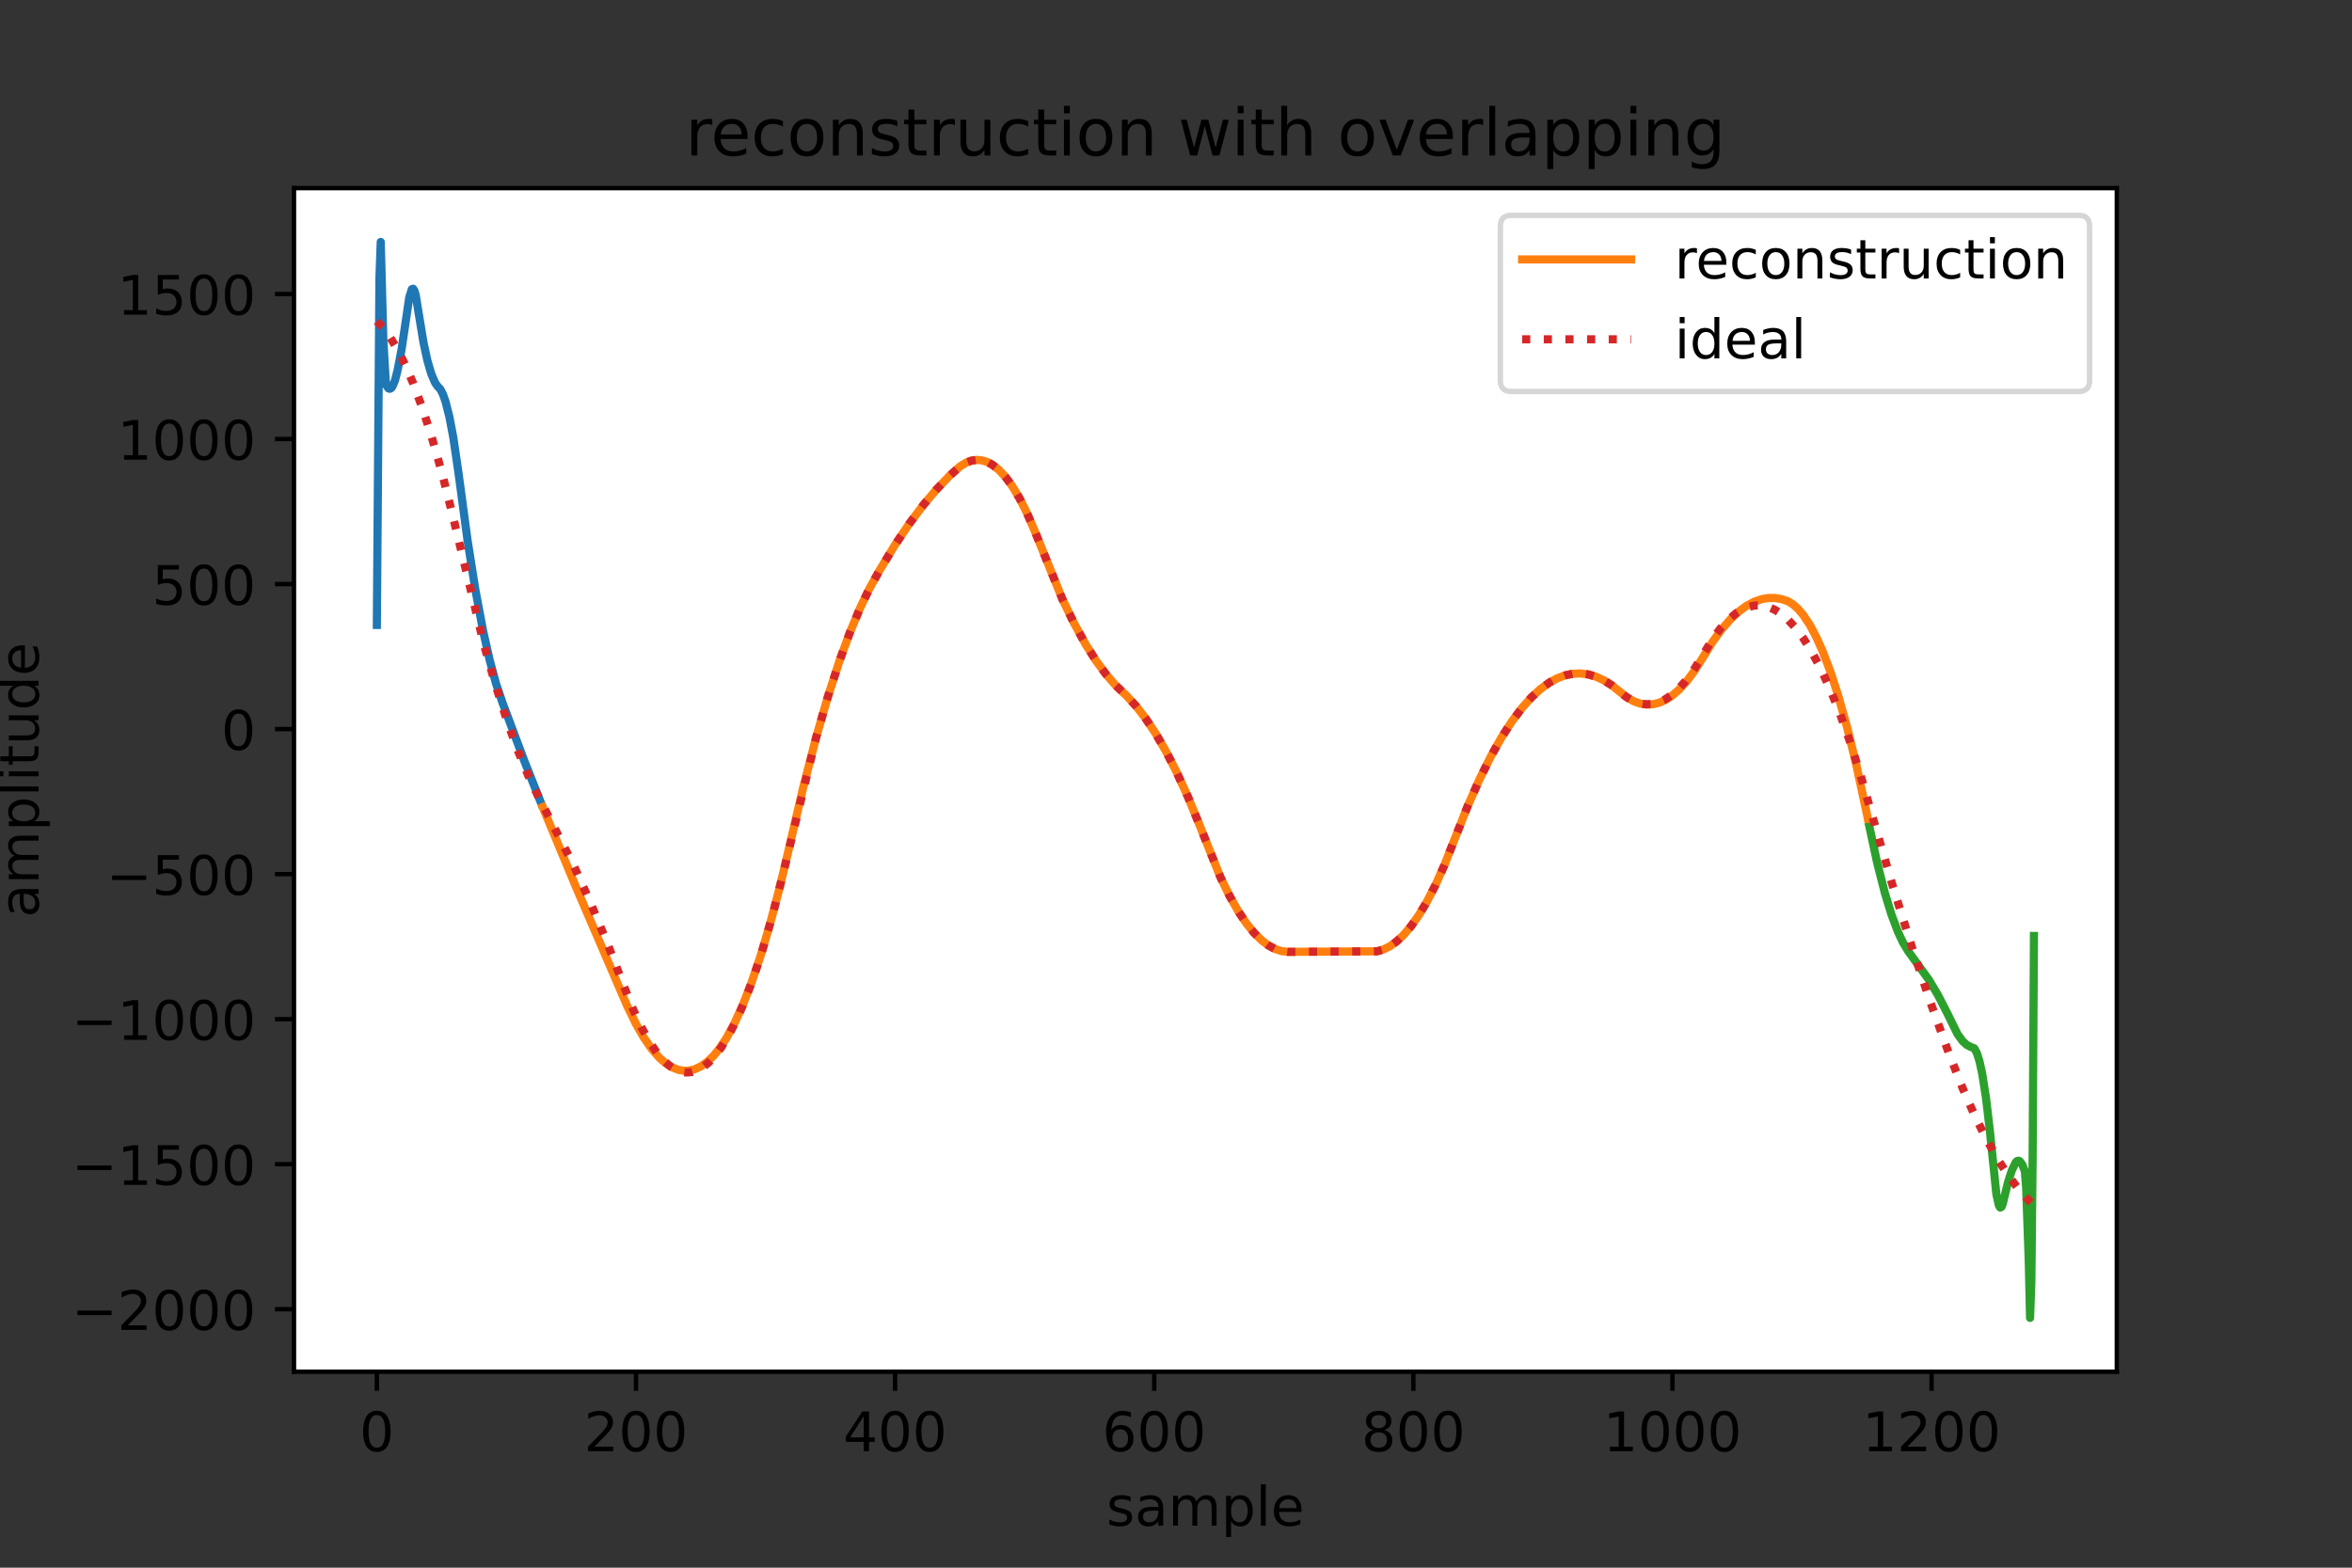 <?xml version="1.0" encoding="utf-8" standalone="no"?>
<!DOCTYPE svg PUBLIC "-//W3C//DTD SVG 1.1//EN"
  "http://www.w3.org/Graphics/SVG/1.1/DTD/svg11.dtd">
<!-- Created with matplotlib (https://matplotlib.org/) -->
<svg height="288pt" version="1.1" viewBox="0 0 432 288" width="432pt" xmlns="http://www.w3.org/2000/svg" xmlns:xlink="http://www.w3.org/1999/xlink">
 <rect x="0" y="0" width="432" height="288" fill="#333333" stroke="none"/>
 <defs>
  <style type="text/css">*{stroke-linecap:butt;stroke-linejoin:round;}</style>
 </defs>
 <g id="figure_1">
  <g id="patch_1">
   <path d="M 0 288 
L 432 288 
L 432 0 
L 0 0 
z
" style="fill:none;"/>
  </g>
  <g id="axes_1">
   <g id="patch_2">
    <path d="M 54 252 
L 388.8 252 
L 388.8 34.56 
L 54 34.56 
z
" style="fill:#ffffff;"/>
   </g>
   <g id="matplotlib.axis_1">
    <g id="xtick_1">
     <g id="line2d_1">
      <defs>
       <path d="M 0 0 
L 0 3.5 
" id="me1d5754f41" style="stroke:#000000;stroke-width:0.8;"/>
      </defs>
      <g>
       <use style="stroke:#000000;stroke-width:0.8;" x="69.218" xlink:href="#me1d5754f41" y="252"/>
      </g>
     </g>
     <g id="text_1">
      <!-- 0 -->
      <g transform="translate(66.037 266.598)scale(0.1 -0.1)">
       <defs>
        <path d="M 31.781 66.406 
Q 24.172 66.406 20.328 58.906 
Q 16.5 51.422 16.5 36.375 
Q 16.5 21.391 20.328 13.891 
Q 24.172 6.391 31.781 6.391 
Q 39.453 6.391 43.281 13.891 
Q 47.125 21.391 47.125 36.375 
Q 47.125 51.422 43.281 58.906 
Q 39.453 66.406 31.781 66.406 
z
M 31.781 74.219 
Q 44.047 74.219 50.516 64.516 
Q 56.984 54.828 56.984 36.375 
Q 56.984 17.969 50.516 8.266 
Q 44.047 -1.422 31.781 -1.422 
Q 19.531 -1.422 13.062 8.266 
Q 6.594 17.969 6.594 36.375 
Q 6.594 54.828 13.062 64.516 
Q 19.531 74.219 31.781 74.219 
z
" id="DejaVuSans-48"/>
       </defs>
       <use xlink:href="#DejaVuSans-48"/>
      </g>
     </g>
    </g>
    <g id="xtick_2">
     <g id="line2d_2">
      <g>
       <use style="stroke:#000000;stroke-width:0.8;" x="116.812" xlink:href="#me1d5754f41" y="252"/>
      </g>
     </g>
     <g id="text_2">
      <!-- 200 -->
      <g transform="translate(107.268 266.598)scale(0.1 -0.1)">
       <defs>
        <path d="M 19.188 8.297 
L 53.609 8.297 
L 53.609 0 
L 7.328 0 
L 7.328 8.297 
Q 12.938 14.109 22.625 23.891 
Q 32.328 33.688 34.812 36.531 
Q 39.547 41.844 41.422 45.531 
Q 43.312 49.219 43.312 52.781 
Q 43.312 58.594 39.234 62.25 
Q 35.156 65.922 28.609 65.922 
Q 23.969 65.922 18.812 64.312 
Q 13.672 62.703 7.812 59.422 
L 7.812 69.391 
Q 13.766 71.781 18.938 73 
Q 24.125 74.219 28.422 74.219 
Q 39.75 74.219 46.484 68.547 
Q 53.219 62.891 53.219 53.422 
Q 53.219 48.922 51.531 44.891 
Q 49.859 40.875 45.406 35.406 
Q 44.188 33.984 37.641 27.219 
Q 31.109 20.453 19.188 8.297 
z
" id="DejaVuSans-50"/>
       </defs>
       <use xlink:href="#DejaVuSans-50"/>
       <use x="63.623" xlink:href="#DejaVuSans-48"/>
       <use x="127.246" xlink:href="#DejaVuSans-48"/>
      </g>
     </g>
    </g>
    <g id="xtick_3">
     <g id="line2d_3">
      <g>
       <use style="stroke:#000000;stroke-width:0.8;" x="164.406" xlink:href="#me1d5754f41" y="252"/>
      </g>
     </g>
     <g id="text_3">
      <!-- 400 -->
      <g transform="translate(154.862 266.598)scale(0.1 -0.1)">
       <defs>
        <path d="M 37.797 64.312 
L 12.891 25.391 
L 37.797 25.391 
z
M 35.203 72.906 
L 47.609 72.906 
L 47.609 25.391 
L 58.016 25.391 
L 58.016 17.188 
L 47.609 17.188 
L 47.609 0 
L 37.797 0 
L 37.797 17.188 
L 4.891 17.188 
L 4.891 26.703 
z
" id="DejaVuSans-52"/>
       </defs>
       <use xlink:href="#DejaVuSans-52"/>
       <use x="63.623" xlink:href="#DejaVuSans-48"/>
       <use x="127.246" xlink:href="#DejaVuSans-48"/>
      </g>
     </g>
    </g>
    <g id="xtick_4">
     <g id="line2d_4">
      <g>
       <use style="stroke:#000000;stroke-width:0.8;" x="212" xlink:href="#me1d5754f41" y="252"/>
      </g>
     </g>
     <g id="text_4">
      <!-- 600 -->
      <g transform="translate(202.456 266.598)scale(0.1 -0.1)">
       <defs>
        <path d="M 33.016 40.375 
Q 26.375 40.375 22.484 35.828 
Q 18.609 31.297 18.609 23.391 
Q 18.609 15.531 22.484 10.953 
Q 26.375 6.391 33.016 6.391 
Q 39.656 6.391 43.531 10.953 
Q 47.406 15.531 47.406 23.391 
Q 47.406 31.297 43.531 35.828 
Q 39.656 40.375 33.016 40.375 
z
M 52.594 71.297 
L 52.594 62.312 
Q 48.875 64.062 45.094 64.984 
Q 41.312 65.922 37.594 65.922 
Q 27.828 65.922 22.672 59.328 
Q 17.531 52.734 16.797 39.406 
Q 19.672 43.656 24.016 45.922 
Q 28.375 48.188 33.594 48.188 
Q 44.578 48.188 50.953 41.516 
Q 57.328 34.859 57.328 23.391 
Q 57.328 12.156 50.688 5.359 
Q 44.047 -1.422 33.016 -1.422 
Q 20.359 -1.422 13.672 8.266 
Q 6.984 17.969 6.984 36.375 
Q 6.984 53.656 15.188 63.938 
Q 23.391 74.219 37.203 74.219 
Q 40.922 74.219 44.703 73.484 
Q 48.484 72.75 52.594 71.297 
z
" id="DejaVuSans-54"/>
       </defs>
       <use xlink:href="#DejaVuSans-54"/>
       <use x="63.623" xlink:href="#DejaVuSans-48"/>
       <use x="127.246" xlink:href="#DejaVuSans-48"/>
      </g>
     </g>
    </g>
    <g id="xtick_5">
     <g id="line2d_5">
      <g>
       <use style="stroke:#000000;stroke-width:0.8;" x="259.594" xlink:href="#me1d5754f41" y="252"/>
      </g>
     </g>
     <g id="text_5">
      <!-- 800 -->
      <g transform="translate(250.05 266.598)scale(0.1 -0.1)">
       <defs>
        <path d="M 31.781 34.625 
Q 24.75 34.625 20.719 30.859 
Q 16.703 27.094 16.703 20.516 
Q 16.703 13.922 20.719 10.156 
Q 24.75 6.391 31.781 6.391 
Q 38.812 6.391 42.859 10.172 
Q 46.922 13.969 46.922 20.516 
Q 46.922 27.094 42.891 30.859 
Q 38.875 34.625 31.781 34.625 
z
M 21.922 38.812 
Q 15.578 40.375 12.031 44.719 
Q 8.5 49.078 8.5 55.328 
Q 8.5 64.062 14.719 69.141 
Q 20.953 74.219 31.781 74.219 
Q 42.672 74.219 48.875 69.141 
Q 55.078 64.062 55.078 55.328 
Q 55.078 49.078 51.531 44.719 
Q 48 40.375 41.703 38.812 
Q 48.828 37.156 52.797 32.312 
Q 56.781 27.484 56.781 20.516 
Q 56.781 9.906 50.312 4.234 
Q 43.844 -1.422 31.781 -1.422 
Q 19.734 -1.422 13.25 4.234 
Q 6.781 9.906 6.781 20.516 
Q 6.781 27.484 10.781 32.312 
Q 14.797 37.156 21.922 38.812 
z
M 18.312 54.391 
Q 18.312 48.734 21.844 45.562 
Q 25.391 42.391 31.781 42.391 
Q 38.141 42.391 41.719 45.562 
Q 45.312 48.734 45.312 54.391 
Q 45.312 60.062 41.719 63.234 
Q 38.141 66.406 31.781 66.406 
Q 25.391 66.406 21.844 63.234 
Q 18.312 60.062 18.312 54.391 
z
" id="DejaVuSans-56"/>
       </defs>
       <use xlink:href="#DejaVuSans-56"/>
       <use x="63.623" xlink:href="#DejaVuSans-48"/>
       <use x="127.246" xlink:href="#DejaVuSans-48"/>
      </g>
     </g>
    </g>
    <g id="xtick_6">
     <g id="line2d_6">
      <g>
       <use style="stroke:#000000;stroke-width:0.8;" x="307.188" xlink:href="#me1d5754f41" y="252"/>
      </g>
     </g>
     <g id="text_6">
      <!-- 1000 -->
      <g transform="translate(294.463 266.598)scale(0.1 -0.1)">
       <defs>
        <path d="M 12.406 8.297 
L 28.516 8.297 
L 28.516 63.922 
L 10.984 60.406 
L 10.984 69.391 
L 28.422 72.906 
L 38.281 72.906 
L 38.281 8.297 
L 54.391 8.297 
L 54.391 0 
L 12.406 0 
z
" id="DejaVuSans-49"/>
       </defs>
       <use xlink:href="#DejaVuSans-49"/>
       <use x="63.623" xlink:href="#DejaVuSans-48"/>
       <use x="127.246" xlink:href="#DejaVuSans-48"/>
       <use x="190.869" xlink:href="#DejaVuSans-48"/>
      </g>
     </g>
    </g>
    <g id="xtick_7">
     <g id="line2d_7">
      <g>
       <use style="stroke:#000000;stroke-width:0.8;" x="354.782" xlink:href="#me1d5754f41" y="252"/>
      </g>
     </g>
     <g id="text_7">
      <!-- 1200 -->
      <g transform="translate(342.057 266.598)scale(0.1 -0.1)">
       <use xlink:href="#DejaVuSans-49"/>
       <use x="63.623" xlink:href="#DejaVuSans-50"/>
       <use x="127.246" xlink:href="#DejaVuSans-48"/>
       <use x="190.869" xlink:href="#DejaVuSans-48"/>
      </g>
     </g>
    </g>
    <g id="text_8">
     <!-- sample -->
     <g transform="translate(203.221 280.277)scale(0.1 -0.1)">
      <defs>
       <path d="M 44.281 53.078 
L 44.281 44.578 
Q 40.484 46.531 36.375 47.5 
Q 32.281 48.484 27.875 48.484 
Q 21.188 48.484 17.844 46.438 
Q 14.5 44.391 14.5 40.281 
Q 14.5 37.156 16.891 35.375 
Q 19.281 33.594 26.516 31.984 
L 29.594 31.297 
Q 39.156 29.25 43.188 25.516 
Q 47.219 21.781 47.219 15.094 
Q 47.219 7.469 41.188 3.016 
Q 35.156 -1.422 24.609 -1.422 
Q 20.219 -1.422 15.453 -0.562 
Q 10.688 0.297 5.422 2 
L 5.422 11.281 
Q 10.406 8.688 15.234 7.391 
Q 20.062 6.109 24.812 6.109 
Q 31.156 6.109 34.562 8.281 
Q 37.984 10.453 37.984 14.406 
Q 37.984 18.062 35.516 20.016 
Q 33.062 21.969 24.703 23.781 
L 21.578 24.516 
Q 13.234 26.266 9.516 29.906 
Q 5.812 33.547 5.812 39.891 
Q 5.812 47.609 11.281 51.797 
Q 16.75 56 26.812 56 
Q 31.781 56 36.172 55.266 
Q 40.578 54.547 44.281 53.078 
z
" id="DejaVuSans-115"/>
       <path d="M 34.281 27.484 
Q 23.391 27.484 19.188 25 
Q 14.984 22.516 14.984 16.5 
Q 14.984 11.719 18.141 8.906 
Q 21.297 6.109 26.703 6.109 
Q 34.188 6.109 38.703 11.406 
Q 43.219 16.703 43.219 25.484 
L 43.219 27.484 
z
M 52.203 31.203 
L 52.203 0 
L 43.219 0 
L 43.219 8.297 
Q 40.141 3.328 35.547 0.953 
Q 30.953 -1.422 24.312 -1.422 
Q 15.922 -1.422 10.953 3.297 
Q 6 8.016 6 15.922 
Q 6 25.141 12.172 29.828 
Q 18.359 34.516 30.609 34.516 
L 43.219 34.516 
L 43.219 35.406 
Q 43.219 41.609 39.141 45 
Q 35.062 48.391 27.688 48.391 
Q 23 48.391 18.547 47.266 
Q 14.109 46.141 10.016 43.891 
L 10.016 52.203 
Q 14.938 54.109 19.578 55.047 
Q 24.219 56 28.609 56 
Q 40.484 56 46.344 49.844 
Q 52.203 43.703 52.203 31.203 
z
" id="DejaVuSans-97"/>
       <path d="M 52 44.188 
Q 55.375 50.25 60.062 53.125 
Q 64.75 56 71.094 56 
Q 79.641 56 84.281 50.016 
Q 88.922 44.047 88.922 33.016 
L 88.922 0 
L 79.891 0 
L 79.891 32.719 
Q 79.891 40.578 77.094 44.375 
Q 74.312 48.188 68.609 48.188 
Q 61.625 48.188 57.562 43.547 
Q 53.516 38.922 53.516 30.906 
L 53.516 0 
L 44.484 0 
L 44.484 32.719 
Q 44.484 40.625 41.703 44.406 
Q 38.922 48.188 33.109 48.188 
Q 26.219 48.188 22.156 43.531 
Q 18.109 38.875 18.109 30.906 
L 18.109 0 
L 9.078 0 
L 9.078 54.688 
L 18.109 54.688 
L 18.109 46.188 
Q 21.188 51.219 25.484 53.609 
Q 29.781 56 35.688 56 
Q 41.656 56 45.828 52.969 
Q 50 49.953 52 44.188 
z
" id="DejaVuSans-109"/>
       <path d="M 18.109 8.203 
L 18.109 -20.797 
L 9.078 -20.797 
L 9.078 54.688 
L 18.109 54.688 
L 18.109 46.391 
Q 20.953 51.266 25.266 53.625 
Q 29.594 56 35.594 56 
Q 45.562 56 51.781 48.094 
Q 58.016 40.188 58.016 27.297 
Q 58.016 14.406 51.781 6.484 
Q 45.562 -1.422 35.594 -1.422 
Q 29.594 -1.422 25.266 0.953 
Q 20.953 3.328 18.109 8.203 
z
M 48.688 27.297 
Q 48.688 37.203 44.609 42.844 
Q 40.531 48.484 33.406 48.484 
Q 26.266 48.484 22.188 42.844 
Q 18.109 37.203 18.109 27.297 
Q 18.109 17.391 22.188 11.75 
Q 26.266 6.109 33.406 6.109 
Q 40.531 6.109 44.609 11.75 
Q 48.688 17.391 48.688 27.297 
z
" id="DejaVuSans-112"/>
       <path d="M 9.422 75.984 
L 18.406 75.984 
L 18.406 0 
L 9.422 0 
z
" id="DejaVuSans-108"/>
       <path d="M 56.203 29.594 
L 56.203 25.203 
L 14.891 25.203 
Q 15.484 15.922 20.484 11.062 
Q 25.484 6.203 34.422 6.203 
Q 39.594 6.203 44.453 7.469 
Q 49.312 8.734 54.109 11.281 
L 54.109 2.781 
Q 49.266 0.734 44.188 -0.344 
Q 39.109 -1.422 33.891 -1.422 
Q 20.797 -1.422 13.156 6.188 
Q 5.516 13.812 5.516 26.812 
Q 5.516 40.234 12.766 48.109 
Q 20.016 56 32.328 56 
Q 43.359 56 49.781 48.891 
Q 56.203 41.797 56.203 29.594 
z
M 47.219 32.234 
Q 47.125 39.594 43.094 43.984 
Q 39.062 48.391 32.422 48.391 
Q 24.906 48.391 20.391 44.141 
Q 15.875 39.891 15.188 32.172 
z
" id="DejaVuSans-101"/>
      </defs>
      <use xlink:href="#DejaVuSans-115"/>
      <use x="52.1" xlink:href="#DejaVuSans-97"/>
      <use x="113.379" xlink:href="#DejaVuSans-109"/>
      <use x="210.791" xlink:href="#DejaVuSans-112"/>
      <use x="274.268" xlink:href="#DejaVuSans-108"/>
      <use x="302.051" xlink:href="#DejaVuSans-101"/>
     </g>
    </g>
   </g>
   <g id="matplotlib.axis_2">
    <g id="ytick_1">
     <g id="line2d_8">
      <defs>
       <path d="M 0 0 
L -3.5 0 
" id="m1b8258ea6d" style="stroke:#000000;stroke-width:0.8;"/>
      </defs>
      <g>
       <use style="stroke:#000000;stroke-width:0.8;" x="54" xlink:href="#m1b8258ea6d" y="240.516"/>
      </g>
     </g>
     <g id="text_9">
      <!-- −2000 -->
      <g transform="translate(13.17 244.315)scale(0.1 -0.1)">
       <defs>
        <path d="M 10.594 35.5 
L 73.188 35.5 
L 73.188 27.203 
L 10.594 27.203 
z
" id="DejaVuSans-8722"/>
       </defs>
       <use xlink:href="#DejaVuSans-8722"/>
       <use x="83.789" xlink:href="#DejaVuSans-50"/>
       <use x="147.412" xlink:href="#DejaVuSans-48"/>
       <use x="211.035" xlink:href="#DejaVuSans-48"/>
       <use x="274.658" xlink:href="#DejaVuSans-48"/>
      </g>
     </g>
    </g>
    <g id="ytick_2">
     <g id="line2d_9">
      <g>
       <use style="stroke:#000000;stroke-width:0.8;" x="54" xlink:href="#m1b8258ea6d" y="213.872"/>
      </g>
     </g>
     <g id="text_10">
      <!-- −1500 -->
      <g transform="translate(13.17 217.671)scale(0.1 -0.1)">
       <defs>
        <path d="M 10.797 72.906 
L 49.516 72.906 
L 49.516 64.594 
L 19.828 64.594 
L 19.828 46.734 
Q 21.969 47.469 24.109 47.828 
Q 26.266 48.188 28.422 48.188 
Q 40.625 48.188 47.75 41.5 
Q 54.891 34.812 54.891 23.391 
Q 54.891 11.625 47.562 5.094 
Q 40.234 -1.422 26.906 -1.422 
Q 22.312 -1.422 17.547 -0.641 
Q 12.797 0.141 7.719 1.703 
L 7.719 11.625 
Q 12.109 9.234 16.797 8.062 
Q 21.484 6.891 26.703 6.891 
Q 35.156 6.891 40.078 11.328 
Q 45.016 15.766 45.016 23.391 
Q 45.016 31 40.078 35.438 
Q 35.156 39.891 26.703 39.891 
Q 22.75 39.891 18.812 39.016 
Q 14.891 38.141 10.797 36.281 
z
" id="DejaVuSans-53"/>
       </defs>
       <use xlink:href="#DejaVuSans-8722"/>
       <use x="83.789" xlink:href="#DejaVuSans-49"/>
       <use x="147.412" xlink:href="#DejaVuSans-53"/>
       <use x="211.035" xlink:href="#DejaVuSans-48"/>
       <use x="274.658" xlink:href="#DejaVuSans-48"/>
      </g>
     </g>
    </g>
    <g id="ytick_3">
     <g id="line2d_10">
      <g>
       <use style="stroke:#000000;stroke-width:0.8;" x="54" xlink:href="#m1b8258ea6d" y="187.228"/>
      </g>
     </g>
     <g id="text_11">
      <!-- −1000 -->
      <g transform="translate(13.17 191.028)scale(0.1 -0.1)">
       <use xlink:href="#DejaVuSans-8722"/>
       <use x="83.789" xlink:href="#DejaVuSans-49"/>
       <use x="147.412" xlink:href="#DejaVuSans-48"/>
       <use x="211.035" xlink:href="#DejaVuSans-48"/>
       <use x="274.658" xlink:href="#DejaVuSans-48"/>
      </g>
     </g>
    </g>
    <g id="ytick_4">
     <g id="line2d_11">
      <g>
       <use style="stroke:#000000;stroke-width:0.8;" x="54" xlink:href="#m1b8258ea6d" y="160.585"/>
      </g>
     </g>
     <g id="text_12">
      <!-- −500 -->
      <g transform="translate(19.533 164.384)scale(0.1 -0.1)">
       <use xlink:href="#DejaVuSans-8722"/>
       <use x="83.789" xlink:href="#DejaVuSans-53"/>
       <use x="147.412" xlink:href="#DejaVuSans-48"/>
       <use x="211.035" xlink:href="#DejaVuSans-48"/>
      </g>
     </g>
    </g>
    <g id="ytick_5">
     <g id="line2d_12">
      <g>
       <use style="stroke:#000000;stroke-width:0.8;" x="54" xlink:href="#m1b8258ea6d" y="133.941"/>
      </g>
     </g>
     <g id="text_13">
      <!-- 0 -->
      <g transform="translate(40.638 137.74)scale(0.1 -0.1)">
       <use xlink:href="#DejaVuSans-48"/>
      </g>
     </g>
    </g>
    <g id="ytick_6">
     <g id="line2d_13">
      <g>
       <use style="stroke:#000000;stroke-width:0.8;" x="54" xlink:href="#m1b8258ea6d" y="107.297"/>
      </g>
     </g>
     <g id="text_14">
      <!-- 500 -->
      <g transform="translate(27.913 111.096)scale(0.1 -0.1)">
       <use xlink:href="#DejaVuSans-53"/>
       <use x="63.623" xlink:href="#DejaVuSans-48"/>
       <use x="127.246" xlink:href="#DejaVuSans-48"/>
      </g>
     </g>
    </g>
    <g id="ytick_7">
     <g id="line2d_14">
      <g>
       <use style="stroke:#000000;stroke-width:0.8;" x="54" xlink:href="#m1b8258ea6d" y="80.653"/>
      </g>
     </g>
     <g id="text_15">
      <!-- 1000 -->
      <g transform="translate(21.55 84.453)scale(0.1 -0.1)">
       <use xlink:href="#DejaVuSans-49"/>
       <use x="63.623" xlink:href="#DejaVuSans-48"/>
       <use x="127.246" xlink:href="#DejaVuSans-48"/>
       <use x="190.869" xlink:href="#DejaVuSans-48"/>
      </g>
     </g>
    </g>
    <g id="ytick_8">
     <g id="line2d_15">
      <g>
       <use style="stroke:#000000;stroke-width:0.8;" x="54" xlink:href="#m1b8258ea6d" y="54.01"/>
      </g>
     </g>
     <g id="text_16">
      <!-- 1500 -->
      <g transform="translate(21.55 57.809)scale(0.1 -0.1)">
       <use xlink:href="#DejaVuSans-49"/>
       <use x="63.623" xlink:href="#DejaVuSans-53"/>
       <use x="127.246" xlink:href="#DejaVuSans-48"/>
       <use x="190.869" xlink:href="#DejaVuSans-48"/>
      </g>
     </g>
    </g>
    <g id="text_17">
     <!-- amplitude -->
     <g transform="translate(7.091 168.546)rotate(-90)scale(0.1 -0.1)">
      <defs>
       <path d="M 9.422 54.688 
L 18.406 54.688 
L 18.406 0 
L 9.422 0 
z
M 9.422 75.984 
L 18.406 75.984 
L 18.406 64.594 
L 9.422 64.594 
z
" id="DejaVuSans-105"/>
       <path d="M 18.312 70.219 
L 18.312 54.688 
L 36.812 54.688 
L 36.812 47.703 
L 18.312 47.703 
L 18.312 18.016 
Q 18.312 11.328 20.141 9.422 
Q 21.969 7.516 27.594 7.516 
L 36.812 7.516 
L 36.812 0 
L 27.594 0 
Q 17.188 0 13.234 3.875 
Q 9.281 7.766 9.281 18.016 
L 9.281 47.703 
L 2.688 47.703 
L 2.688 54.688 
L 9.281 54.688 
L 9.281 70.219 
z
" id="DejaVuSans-116"/>
       <path d="M 8.5 21.578 
L 8.5 54.688 
L 17.484 54.688 
L 17.484 21.922 
Q 17.484 14.156 20.5 10.266 
Q 23.531 6.391 29.594 6.391 
Q 36.859 6.391 41.078 11.031 
Q 45.312 15.672 45.312 23.688 
L 45.312 54.688 
L 54.297 54.688 
L 54.297 0 
L 45.312 0 
L 45.312 8.406 
Q 42.047 3.422 37.719 1 
Q 33.406 -1.422 27.688 -1.422 
Q 18.266 -1.422 13.375 4.438 
Q 8.5 10.297 8.5 21.578 
z
M 31.109 56 
z
" id="DejaVuSans-117"/>
       <path d="M 45.406 46.391 
L 45.406 75.984 
L 54.391 75.984 
L 54.391 0 
L 45.406 0 
L 45.406 8.203 
Q 42.578 3.328 38.25 0.953 
Q 33.938 -1.422 27.875 -1.422 
Q 17.969 -1.422 11.734 6.484 
Q 5.516 14.406 5.516 27.297 
Q 5.516 40.188 11.734 48.094 
Q 17.969 56 27.875 56 
Q 33.938 56 38.25 53.625 
Q 42.578 51.266 45.406 46.391 
z
M 14.797 27.297 
Q 14.797 17.391 18.875 11.75 
Q 22.953 6.109 30.078 6.109 
Q 37.203 6.109 41.297 11.75 
Q 45.406 17.391 45.406 27.297 
Q 45.406 37.203 41.297 42.844 
Q 37.203 48.484 30.078 48.484 
Q 22.953 48.484 18.875 42.844 
Q 14.797 37.203 14.797 27.297 
z
" id="DejaVuSans-100"/>
      </defs>
      <use xlink:href="#DejaVuSans-97"/>
      <use x="61.279" xlink:href="#DejaVuSans-109"/>
      <use x="158.691" xlink:href="#DejaVuSans-112"/>
      <use x="222.168" xlink:href="#DejaVuSans-108"/>
      <use x="249.951" xlink:href="#DejaVuSans-105"/>
      <use x="277.734" xlink:href="#DejaVuSans-116"/>
      <use x="316.943" xlink:href="#DejaVuSans-117"/>
      <use x="380.322" xlink:href="#DejaVuSans-100"/>
      <use x="443.799" xlink:href="#DejaVuSans-101"/>
     </g>
    </g>
   </g>
   <g id="line2d_16">
    <path clip-path="url(#pef6f4cfc0c)" d="M 69.218 114.806 
L 69.694 51.055 
L 69.932 44.444 
L 70.408 62.458 
L 70.884 70.675 
L 71.36 71.362 
L 71.598 71.432 
L 71.836 71.319 
L 72.074 71.023 
L 72.55 69.883 
L 73.026 68.013 
L 73.74 64.308 
L 74.691 57.907 
L 75.167 54.63 
L 75.643 53.129 
L 75.881 53.044 
L 76.119 53.404 
L 76.357 54.208 
L 76.833 57.148 
L 77.785 62.931 
L 78.499 66.234 
L 79.213 68.682 
L 79.927 70.337 
L 80.403 70.999 
L 80.879 71.502 
L 81.355 72.428 
L 81.831 73.777 
L 82.545 76.593 
L 83.258 80.361 
L 84.21 86.865 
L 85.876 99.25 
L 87.304 108.294 
L 88.732 115.897 
L 89.922 121.207 
L 91.111 125.601 
L 92.301 129.112 
L 96.347 139.904 
L 99.44 147.691 
L 99.44 147.691 
" style="fill:none;stroke:#1f77b4;stroke-linecap:square;stroke-width:1.5;"/>
   </g>
   <g id="line2d_17">
    <path clip-path="url(#pef6f4cfc0c)" d="M 99.678 148.273 
L 105.866 163.12 
L 115.146 184.68 
L 116.812 188.115 
L 118.24 190.601 
L 119.668 192.665 
L 121.096 194.305 
L 122.285 195.35 
L 123.475 196.1 
L 124.665 196.557 
L 125.617 196.711 
L 126.569 196.677 
L 127.521 196.456 
L 128.711 195.914 
L 129.901 195.08 
L 131.09 193.933 
L 132.28 192.45 
L 133.47 190.629 
L 134.898 187.999 
L 136.326 184.884 
L 137.992 180.635 
L 139.657 175.724 
L 141.323 170.153 
L 143.227 162.976 
L 145.131 154.936 
L 147.51 144.728 
L 149.89 135.52 
L 152.032 128.086 
L 154.173 121.462 
L 156.077 116.253 
L 157.981 111.683 
L 159.647 108.21 
L 161.551 104.773 
L 164.406 100.077 
L 167.024 96.193 
L 169.642 92.713 
L 172.021 89.899 
L 174.401 87.418 
L 176.305 85.702 
L 177.495 84.97 
L 178.446 84.623 
L 179.398 84.49 
L 180.35 84.57 
L 181.302 84.863 
L 182.254 85.369 
L 183.444 86.302 
L 184.634 87.567 
L 185.823 89.166 
L 187.251 91.524 
L 188.679 94.362 
L 190.107 97.679 
L 195.104 110.008 
L 197.246 114.444 
L 199.388 118.341 
L 201.292 121.352 
L 203.195 123.936 
L 204.861 125.848 
L 207.003 127.906 
L 208.669 129.725 
L 210.334 131.869 
L 212.238 134.72 
L 214.142 137.997 
L 216.046 141.701 
L 218.187 146.377 
L 220.329 151.592 
L 224.137 161.098 
L 225.802 164.525 
L 227.468 167.462 
L 228.896 169.59 
L 230.324 171.359 
L 231.752 172.768 
L 232.942 173.667 
L 234.131 174.316 
L 235.321 174.716 
L 236.511 174.866 
L 252.931 174.766 
L 254.121 174.416 
L 255.311 173.817 
L 256.501 172.967 
L 257.69 171.868 
L 259.118 170.22 
L 260.546 168.211 
L 261.974 165.843 
L 263.64 162.626 
L 265.305 158.919 
L 267.209 154.084 
L 269.589 148.055 
L 271.731 143.2 
L 273.872 138.883 
L 275.776 135.5 
L 277.68 132.542 
L 279.584 130.011 
L 281.249 128.146 
L 282.915 126.607 
L 284.581 125.395 
L 286.009 124.616 
L 287.437 124.076 
L 288.864 123.776 
L 290.292 123.716 
L 291.72 123.896 
L 293.148 124.316 
L 294.576 124.975 
L 296.004 125.874 
L 297.431 127.014 
L 298.859 128.146 
L 300.049 128.821 
L 301.239 129.252 
L 302.429 129.439 
L 303.619 129.382 
L 304.808 129.081 
L 305.998 128.536 
L 307.188 127.746 
L 308.378 126.713 
L 309.806 125.151 
L 311.234 123.237 
L 312.661 120.971 
L 314.565 117.895 
L 316.231 115.61 
L 317.897 113.705 
L 319.325 112.375 
L 320.752 111.323 
L 322.18 110.551 
L 323.608 110.059 
L 324.798 109.861 
L 325.988 109.858 
L 327.178 110.048 
L 328.368 110.442 
L 329.319 111.021 
L 330.271 111.876 
L 331.223 113.006 
L 332.413 114.805 
L 333.603 117.034 
L 334.793 119.693 
L 336.221 123.454 
L 337.648 127.854 
L 339.314 133.798 
L 340.98 140.617 
L 342.884 149.481 
L 343.122 150.67 
L 343.122 150.67 
" style="fill:none;stroke:#ff7f0e;stroke-linecap:square;stroke-width:1.5;"/>
   </g>
   <g id="line2d_18">
    <path clip-path="url(#pef6f4cfc0c)" d="M 343.36 151.876 
L 344.787 158.512 
L 346.215 164.118 
L 347.405 168.003 
L 348.595 171.173 
L 349.547 173.194 
L 350.499 174.757 
L 354.306 180.032 
L 355.972 182.836 
L 357.638 186.092 
L 359.542 189.967 
L 360.493 191.277 
L 361.207 191.933 
L 361.921 192.308 
L 362.635 192.596 
L 363.111 193.473 
L 363.587 195 
L 364.063 197.178 
L 364.777 201.697 
L 365.491 207.772 
L 366.681 219.411 
L 367.157 221.513 
L 367.395 221.849 
L 367.633 221.71 
L 367.871 221.094 
L 368.822 217.16 
L 369.536 214.968 
L 370.25 213.505 
L 370.488 213.292 
L 370.726 213.23 
L 370.964 213.319 
L 371.44 213.948 
L 371.916 215.18 
L 372.154 218.288 
L 372.63 231.756 
L 372.868 242.116 
L 373.106 235.601 
L 373.344 212.211 
L 373.582 171.946 
L 373.582 171.946 
" style="fill:none;stroke:#2ca02c;stroke-linecap:square;stroke-width:1.5;"/>
   </g>
   <g id="line2d_19">
    <path clip-path="url(#pef6f4cfc0c)" d="M 69.218 59.019 
L 70.408 60.284 
L 71.598 61.883 
L 73.026 64.241 
L 74.454 67.078 
L 75.881 70.396 
L 77.547 74.872 
L 79.213 80.001 
L 81.117 86.662 
L 83.02 94.175 
L 88.97 118.721 
L 91.111 126.154 
L 93.253 132.779 
L 95.157 137.987 
L 97.061 142.557 
L 98.726 146.031 
L 105.39 159.026 
L 108.483 165.91 
L 111.577 173.357 
L 114.67 181.367 
L 116.336 185.563 
L 117.764 188.641 
L 119.192 191.238 
L 120.62 193.356 
L 121.81 194.755 
L 122.999 195.821 
L 124.189 196.554 
L 125.141 196.9 
L 126.093 197.033 
L 127.045 196.953 
L 127.997 196.66 
L 128.949 196.154 
L 130.139 195.222 
L 131.328 193.956 
L 132.518 192.357 
L 133.946 189.999 
L 135.374 187.162 
L 136.802 183.845 
L 138.467 179.369 
L 140.133 174.24 
L 142.037 167.579 
L 143.941 160.065 
L 149.89 135.52 
L 152.032 128.086 
L 154.173 121.462 
L 156.077 116.253 
L 157.981 111.683 
L 159.647 108.21 
L 161.551 104.773 
L 164.406 100.077 
L 167.024 96.193 
L 169.642 92.713 
L 172.021 89.899 
L 174.401 87.418 
L 176.305 85.702 
L 177.495 84.97 
L 178.446 84.623 
L 179.398 84.49 
L 180.35 84.57 
L 181.302 84.863 
L 182.254 85.369 
L 183.444 86.302 
L 184.634 87.567 
L 185.823 89.166 
L 187.251 91.524 
L 188.679 94.362 
L 190.107 97.679 
L 195.104 110.008 
L 197.246 114.444 
L 199.388 118.341 
L 201.292 121.352 
L 203.195 123.936 
L 204.861 125.848 
L 207.003 127.906 
L 208.669 129.725 
L 210.334 131.869 
L 212.238 134.72 
L 214.142 137.997 
L 216.046 141.701 
L 218.187 146.377 
L 220.329 151.592 
L 224.137 161.098 
L 225.802 164.525 
L 227.468 167.462 
L 228.896 169.59 
L 230.324 171.359 
L 231.752 172.768 
L 232.942 173.667 
L 234.131 174.316 
L 235.321 174.716 
L 236.511 174.866 
L 252.931 174.766 
L 254.121 174.416 
L 255.311 173.817 
L 256.501 172.967 
L 257.69 171.868 
L 259.118 170.22 
L 260.546 168.211 
L 261.974 165.843 
L 263.64 162.626 
L 265.305 158.919 
L 267.209 154.084 
L 269.589 148.055 
L 271.731 143.2 
L 273.872 138.883 
L 275.776 135.5 
L 277.68 132.542 
L 279.584 130.011 
L 281.249 128.146 
L 282.915 126.607 
L 284.581 125.395 
L 286.009 124.616 
L 287.437 124.076 
L 288.864 123.776 
L 290.292 123.716 
L 291.72 123.896 
L 293.148 124.316 
L 294.576 124.975 
L 296.004 125.874 
L 297.431 127.014 
L 298.621 127.979 
L 299.811 128.695 
L 301.001 129.162 
L 302.191 129.378 
L 303.381 129.345 
L 304.571 129.062 
L 305.76 128.529 
L 306.95 127.746 
L 308.14 126.714 
L 309.568 125.145 
L 310.996 123.217 
L 312.424 120.929 
L 314.565 117.382 
L 315.993 115.453 
L 317.421 113.885 
L 318.849 112.676 
L 320.039 111.943 
L 321.228 111.46 
L 322.418 111.227 
L 323.608 111.244 
L 324.798 111.51 
L 325.988 112.026 
L 327.178 112.792 
L 328.368 113.808 
L 329.795 115.357 
L 331.223 117.265 
L 332.651 119.533 
L 334.317 122.634 
L 335.983 126.224 
L 337.886 130.927 
L 339.79 136.269 
L 341.694 142.25 
L 344.074 150.545 
L 347.643 162.747 
L 351.213 174.148 
L 354.544 184.067 
L 357.876 193.289 
L 360.493 199.939 
L 362.635 204.802 
L 364.777 209.139 
L 366.919 212.948 
L 368.822 215.892 
L 370.726 218.42 
L 372.392 220.29 
L 373.582 221.431 
L 373.582 221.431 
" style="fill:none;stroke:#d62728;stroke-dasharray:1.5,2.475;stroke-dashoffset:0;stroke-width:1.5;"/>
   </g>
   <g id="patch_3">
    <path d="M 54 252 
L 54 34.56 
" style="fill:none;stroke:#000000;stroke-linecap:square;stroke-linejoin:miter;stroke-width:0.8;"/>
   </g>
   <g id="patch_4">
    <path d="M 388.8 252 
L 388.8 34.56 
" style="fill:none;stroke:#000000;stroke-linecap:square;stroke-linejoin:miter;stroke-width:0.8;"/>
   </g>
   <g id="patch_5">
    <path d="M 54 252 
L 388.8 252 
" style="fill:none;stroke:#000000;stroke-linecap:square;stroke-linejoin:miter;stroke-width:0.8;"/>
   </g>
   <g id="patch_6">
    <path d="M 54 34.56 
L 388.8 34.56 
" style="fill:none;stroke:#000000;stroke-linecap:square;stroke-linejoin:miter;stroke-width:0.8;"/>
   </g>
   <g id="text_18">
    <!-- reconstruction with overlapping -->
    <g transform="translate(125.902 28.56)scale(0.12 -0.12)">
     <defs>
      <path d="M 41.109 46.297 
Q 39.594 47.172 37.812 47.578 
Q 36.031 48 33.891 48 
Q 26.266 48 22.188 43.047 
Q 18.109 38.094 18.109 28.812 
L 18.109 0 
L 9.078 0 
L 9.078 54.688 
L 18.109 54.688 
L 18.109 46.188 
Q 20.953 51.172 25.484 53.578 
Q 30.031 56 36.531 56 
Q 37.453 56 38.578 55.875 
Q 39.703 55.766 41.062 55.516 
z
" id="DejaVuSans-114"/>
      <path d="M 48.781 52.594 
L 48.781 44.188 
Q 44.969 46.297 41.141 47.344 
Q 37.312 48.391 33.406 48.391 
Q 24.656 48.391 19.812 42.844 
Q 14.984 37.312 14.984 27.297 
Q 14.984 17.281 19.812 11.734 
Q 24.656 6.203 33.406 6.203 
Q 37.312 6.203 41.141 7.25 
Q 44.969 8.297 48.781 10.406 
L 48.781 2.094 
Q 45.016 0.344 40.984 -0.531 
Q 36.969 -1.422 32.422 -1.422 
Q 20.062 -1.422 12.781 6.344 
Q 5.516 14.109 5.516 27.297 
Q 5.516 40.672 12.859 48.328 
Q 20.219 56 33.016 56 
Q 37.156 56 41.109 55.141 
Q 45.062 54.297 48.781 52.594 
z
" id="DejaVuSans-99"/>
      <path d="M 30.609 48.391 
Q 23.391 48.391 19.188 42.75 
Q 14.984 37.109 14.984 27.297 
Q 14.984 17.484 19.156 11.844 
Q 23.344 6.203 30.609 6.203 
Q 37.797 6.203 41.984 11.859 
Q 46.188 17.531 46.188 27.297 
Q 46.188 37.016 41.984 42.703 
Q 37.797 48.391 30.609 48.391 
z
M 30.609 56 
Q 42.328 56 49.016 48.375 
Q 55.719 40.766 55.719 27.297 
Q 55.719 13.875 49.016 6.219 
Q 42.328 -1.422 30.609 -1.422 
Q 18.844 -1.422 12.172 6.219 
Q 5.516 13.875 5.516 27.297 
Q 5.516 40.766 12.172 48.375 
Q 18.844 56 30.609 56 
z
" id="DejaVuSans-111"/>
      <path d="M 54.891 33.016 
L 54.891 0 
L 45.906 0 
L 45.906 32.719 
Q 45.906 40.484 42.875 44.328 
Q 39.844 48.188 33.797 48.188 
Q 26.516 48.188 22.312 43.547 
Q 18.109 38.922 18.109 30.906 
L 18.109 0 
L 9.078 0 
L 9.078 54.688 
L 18.109 54.688 
L 18.109 46.188 
Q 21.344 51.125 25.703 53.562 
Q 30.078 56 35.797 56 
Q 45.219 56 50.047 50.172 
Q 54.891 44.344 54.891 33.016 
z
" id="DejaVuSans-110"/>
      <path id="DejaVuSans-32"/>
      <path d="M 4.203 54.688 
L 13.188 54.688 
L 24.422 12.016 
L 35.594 54.688 
L 46.188 54.688 
L 57.422 12.016 
L 68.609 54.688 
L 77.594 54.688 
L 63.281 0 
L 52.688 0 
L 40.922 44.828 
L 29.109 0 
L 18.5 0 
z
" id="DejaVuSans-119"/>
      <path d="M 54.891 33.016 
L 54.891 0 
L 45.906 0 
L 45.906 32.719 
Q 45.906 40.484 42.875 44.328 
Q 39.844 48.188 33.797 48.188 
Q 26.516 48.188 22.312 43.547 
Q 18.109 38.922 18.109 30.906 
L 18.109 0 
L 9.078 0 
L 9.078 75.984 
L 18.109 75.984 
L 18.109 46.188 
Q 21.344 51.125 25.703 53.562 
Q 30.078 56 35.797 56 
Q 45.219 56 50.047 50.172 
Q 54.891 44.344 54.891 33.016 
z
" id="DejaVuSans-104"/>
      <path d="M 2.984 54.688 
L 12.5 54.688 
L 29.594 8.797 
L 46.688 54.688 
L 56.203 54.688 
L 35.688 0 
L 23.484 0 
z
" id="DejaVuSans-118"/>
      <path d="M 45.406 27.984 
Q 45.406 37.75 41.375 43.109 
Q 37.359 48.484 30.078 48.484 
Q 22.859 48.484 18.828 43.109 
Q 14.797 37.75 14.797 27.984 
Q 14.797 18.266 18.828 12.891 
Q 22.859 7.516 30.078 7.516 
Q 37.359 7.516 41.375 12.891 
Q 45.406 18.266 45.406 27.984 
z
M 54.391 6.781 
Q 54.391 -7.172 48.188 -13.984 
Q 42 -20.797 29.203 -20.797 
Q 24.469 -20.797 20.266 -20.094 
Q 16.062 -19.391 12.109 -17.922 
L 12.109 -9.188 
Q 16.062 -11.328 19.922 -12.344 
Q 23.781 -13.375 27.781 -13.375 
Q 36.625 -13.375 41.016 -8.766 
Q 45.406 -4.156 45.406 5.172 
L 45.406 9.625 
Q 42.625 4.781 38.281 2.391 
Q 33.938 0 27.875 0 
Q 17.828 0 11.672 7.656 
Q 5.516 15.328 5.516 27.984 
Q 5.516 40.672 11.672 48.328 
Q 17.828 56 27.875 56 
Q 33.938 56 38.281 53.609 
Q 42.625 51.219 45.406 46.391 
L 45.406 54.688 
L 54.391 54.688 
z
" id="DejaVuSans-103"/>
     </defs>
     <use xlink:href="#DejaVuSans-114"/>
     <use x="38.863" xlink:href="#DejaVuSans-101"/>
     <use x="100.387" xlink:href="#DejaVuSans-99"/>
     <use x="155.367" xlink:href="#DejaVuSans-111"/>
     <use x="216.549" xlink:href="#DejaVuSans-110"/>
     <use x="279.928" xlink:href="#DejaVuSans-115"/>
     <use x="332.027" xlink:href="#DejaVuSans-116"/>
     <use x="371.236" xlink:href="#DejaVuSans-114"/>
     <use x="412.35" xlink:href="#DejaVuSans-117"/>
     <use x="475.729" xlink:href="#DejaVuSans-99"/>
     <use x="530.709" xlink:href="#DejaVuSans-116"/>
     <use x="569.918" xlink:href="#DejaVuSans-105"/>
     <use x="597.701" xlink:href="#DejaVuSans-111"/>
     <use x="658.883" xlink:href="#DejaVuSans-110"/>
     <use x="722.262" xlink:href="#DejaVuSans-32"/>
     <use x="754.049" xlink:href="#DejaVuSans-119"/>
     <use x="835.836" xlink:href="#DejaVuSans-105"/>
     <use x="863.619" xlink:href="#DejaVuSans-116"/>
     <use x="902.828" xlink:href="#DejaVuSans-104"/>
     <use x="966.207" xlink:href="#DejaVuSans-32"/>
     <use x="997.994" xlink:href="#DejaVuSans-111"/>
     <use x="1059.176" xlink:href="#DejaVuSans-118"/>
     <use x="1118.355" xlink:href="#DejaVuSans-101"/>
     <use x="1179.879" xlink:href="#DejaVuSans-114"/>
     <use x="1220.992" xlink:href="#DejaVuSans-108"/>
     <use x="1248.775" xlink:href="#DejaVuSans-97"/>
     <use x="1310.055" xlink:href="#DejaVuSans-112"/>
     <use x="1373.531" xlink:href="#DejaVuSans-112"/>
     <use x="1437.008" xlink:href="#DejaVuSans-105"/>
     <use x="1464.791" xlink:href="#DejaVuSans-110"/>
     <use x="1528.17" xlink:href="#DejaVuSans-103"/>
    </g>
   </g>
   <g id="legend_1">
    <g id="patch_7">
     <path d="M 277.575 71.916 
L 381.8 71.916 
Q 383.8 71.916 383.8 69.916 
L 383.8 41.56 
Q 383.8 39.56 381.8 39.56 
L 277.575 39.56 
Q 275.575 39.56 275.575 41.56 
L 275.575 69.916 
Q 275.575 71.916 277.575 71.916 
z
" style="fill:#ffffff;opacity:0.8;stroke:#cccccc;stroke-linejoin:miter;"/>
    </g>
    <g id="line2d_20">
     <path d="M 279.575 47.658 
L 299.575 47.658 
" style="fill:none;stroke:#ff7f0e;stroke-linecap:square;stroke-width:1.5;"/>
    </g>
    <g id="line2d_21"/>
    <g id="text_19">
     <!-- reconstruction -->
     <g transform="translate(307.575 51.158)scale(0.1 -0.1)">
      <use xlink:href="#DejaVuSans-114"/>
      <use x="38.863" xlink:href="#DejaVuSans-101"/>
      <use x="100.387" xlink:href="#DejaVuSans-99"/>
      <use x="155.367" xlink:href="#DejaVuSans-111"/>
      <use x="216.549" xlink:href="#DejaVuSans-110"/>
      <use x="279.928" xlink:href="#DejaVuSans-115"/>
      <use x="332.027" xlink:href="#DejaVuSans-116"/>
      <use x="371.236" xlink:href="#DejaVuSans-114"/>
      <use x="412.35" xlink:href="#DejaVuSans-117"/>
      <use x="475.729" xlink:href="#DejaVuSans-99"/>
      <use x="530.709" xlink:href="#DejaVuSans-116"/>
      <use x="569.918" xlink:href="#DejaVuSans-105"/>
      <use x="597.701" xlink:href="#DejaVuSans-111"/>
      <use x="658.883" xlink:href="#DejaVuSans-110"/>
     </g>
    </g>
    <g id="line2d_22">
     <path d="M 279.575 62.337 
L 299.575 62.337 
" style="fill:none;stroke:#d62728;stroke-dasharray:1.5,2.475;stroke-dashoffset:0;stroke-width:1.5;"/>
    </g>
    <g id="line2d_23"/>
    <g id="text_20">
     <!-- ideal -->
     <g transform="translate(307.575 65.837)scale(0.1 -0.1)">
      <use xlink:href="#DejaVuSans-105"/>
      <use x="27.783" xlink:href="#DejaVuSans-100"/>
      <use x="91.26" xlink:href="#DejaVuSans-101"/>
      <use x="152.783" xlink:href="#DejaVuSans-97"/>
      <use x="214.062" xlink:href="#DejaVuSans-108"/>
     </g>
    </g>
   </g>
  </g>
 </g>
 <defs>
  <clipPath id="pef6f4cfc0c">
   <rect height="217.44" width="334.8" x="54" y="34.56"/>
  </clipPath>
 </defs>
</svg>
